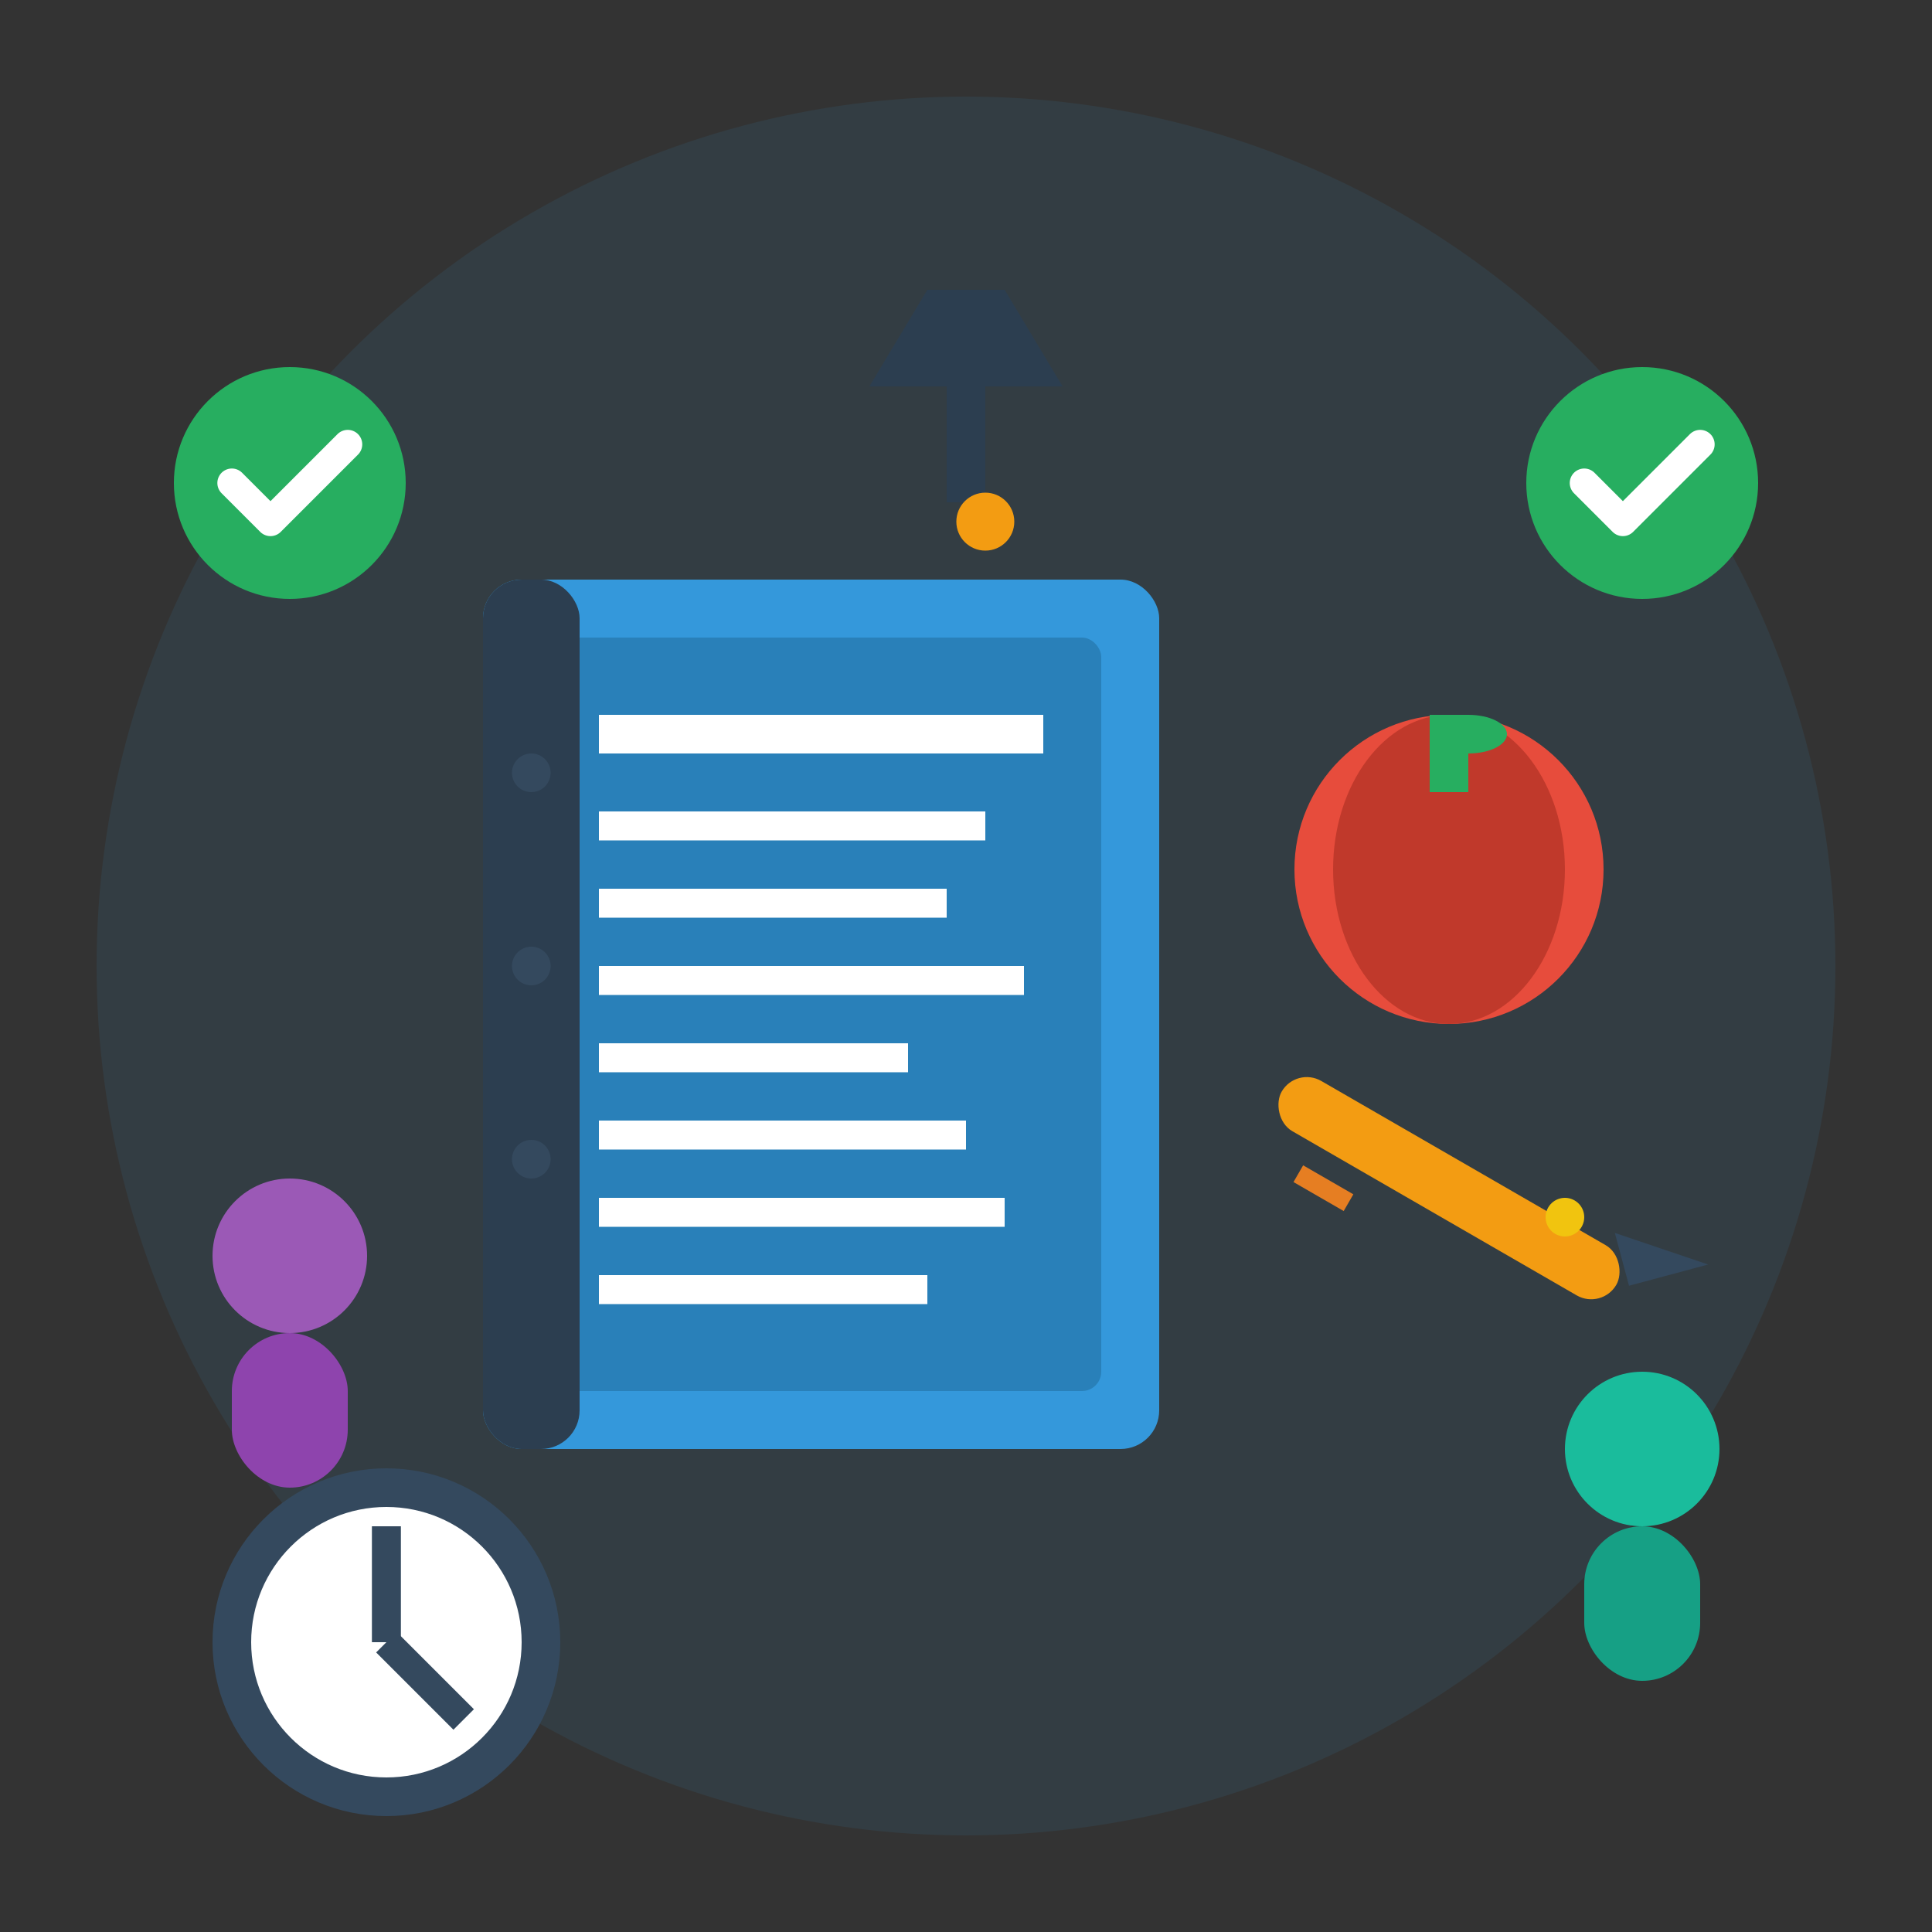 <svg width="100" height="100" viewBox="0 0 100 100" fill="none" xmlns="http://www.w3.org/2000/svg">
  <rect x="0" y="0" width="100" height="100" fill="#333333" stroke="none"/>
  <!-- Background circle -->
  <circle cx="50" cy="50" r="45" fill="#3498db" opacity="0.1"/>
  
  <!-- Book/textbook -->
  <rect x="25" y="30" width="35" height="45" fill="#3498db" rx="2"/>
  <rect x="28" y="33" width="29" height="39" fill="#2980b9" rx="1"/>
  
  <!-- Book spine -->
  <rect x="25" y="30" width="5" height="45" fill="#2c3e50" rx="2"/>
  <circle cx="27.5" cy="40" r="1" fill="#34495e"/>
  <circle cx="27.5" cy="50" r="1" fill="#34495e"/>
  <circle cx="27.5" cy="60" r="1" fill="#34495e"/>
  
  <!-- Pages -->
  <rect x="31" y="37" width="23" height="2" fill="white"/>
  <rect x="31" y="42" width="20" height="1.5" fill="white"/>
  <rect x="31" y="46" width="18" height="1.5" fill="white"/>
  <rect x="31" y="50" width="22" height="1.5" fill="white"/>
  <rect x="31" y="54" width="16" height="1.5" fill="white"/>
  <rect x="31" y="58" width="19" height="1.5" fill="white"/>
  <rect x="31" y="62" width="21" height="1.5" fill="white"/>
  <rect x="31" y="66" width="17" height="1.5" fill="white"/>
  
  <!-- Graduation cap -->
  <polygon points="45,20 55,20 52,15 48,15" fill="#2c3e50"/>
  <rect x="49" y="20" width="2" height="6" fill="#2c3e50"/>
  <circle cx="51" cy="27" r="1.5" fill="#f39c12"/>
  
  <!-- Apple (teacher's apple) -->
  <circle cx="75" cy="45" r="8" fill="#e74c3c"/>
  <ellipse cx="75" cy="45" rx="6" ry="8" fill="#c0392b"/>
  <rect x="74" y="37" width="2" height="4" fill="#27ae60"/>
  <ellipse cx="76" cy="38" rx="2" ry="1" fill="#27ae60"/>
  
  <!-- Pencil -->
  <rect x="65" y="60" width="20" height="3" fill="#f39c12" rx="1.5" transform="rotate(30 75 61.5)"/>
  <rect x="67" y="61" width="3" height="1" fill="#e67e22" transform="rotate(30 68.5 61.5)"/>
  <polygon points="83,65 85,67 88,64" fill="#34495e" transform="rotate(30 85.5 65.5)"/>
  <circle cx="81" cy="63" r="1" fill="#f1c40f" transform="rotate(30 81 63)"/>
  
  <!-- Students (small figures) -->
  <circle cx="15" cy="65" r="4" fill="#9b59b6"/>
  <rect x="12" y="69" width="6" height="8" fill="#8e44ad" rx="3"/>
  
  <circle cx="85" cy="75" r="4" fill="#1abc9c"/>
  <rect x="82" y="79" width="6" height="8" fill="#16a085" rx="3"/>
  
  <!-- Checkmarks/progress -->
  <circle cx="15" cy="25" r="6" fill="#27ae60"/>
  <path d="M12 25 L14 27 L18 23" stroke="white" stroke-width="1.5" stroke-linecap="round" stroke-linejoin="round"/>
  
  <circle cx="85" cy="25" r="6" fill="#27ae60"/>
  <path d="M82 25 L84 27 L88 23" stroke="white" stroke-width="1.5" stroke-linecap="round" stroke-linejoin="round"/>
  
  <!-- Clock/time -->
  <circle cx="20" cy="85" r="8" fill="white" stroke="#34495e" stroke-width="2"/>
  <line x1="20" y1="85" x2="20" y2="79" stroke="#34495e" stroke-width="1.5"/>
  <line x1="20" y1="85" x2="24" y2="89" stroke="#34495e" stroke-width="1.5"/>
</svg>
